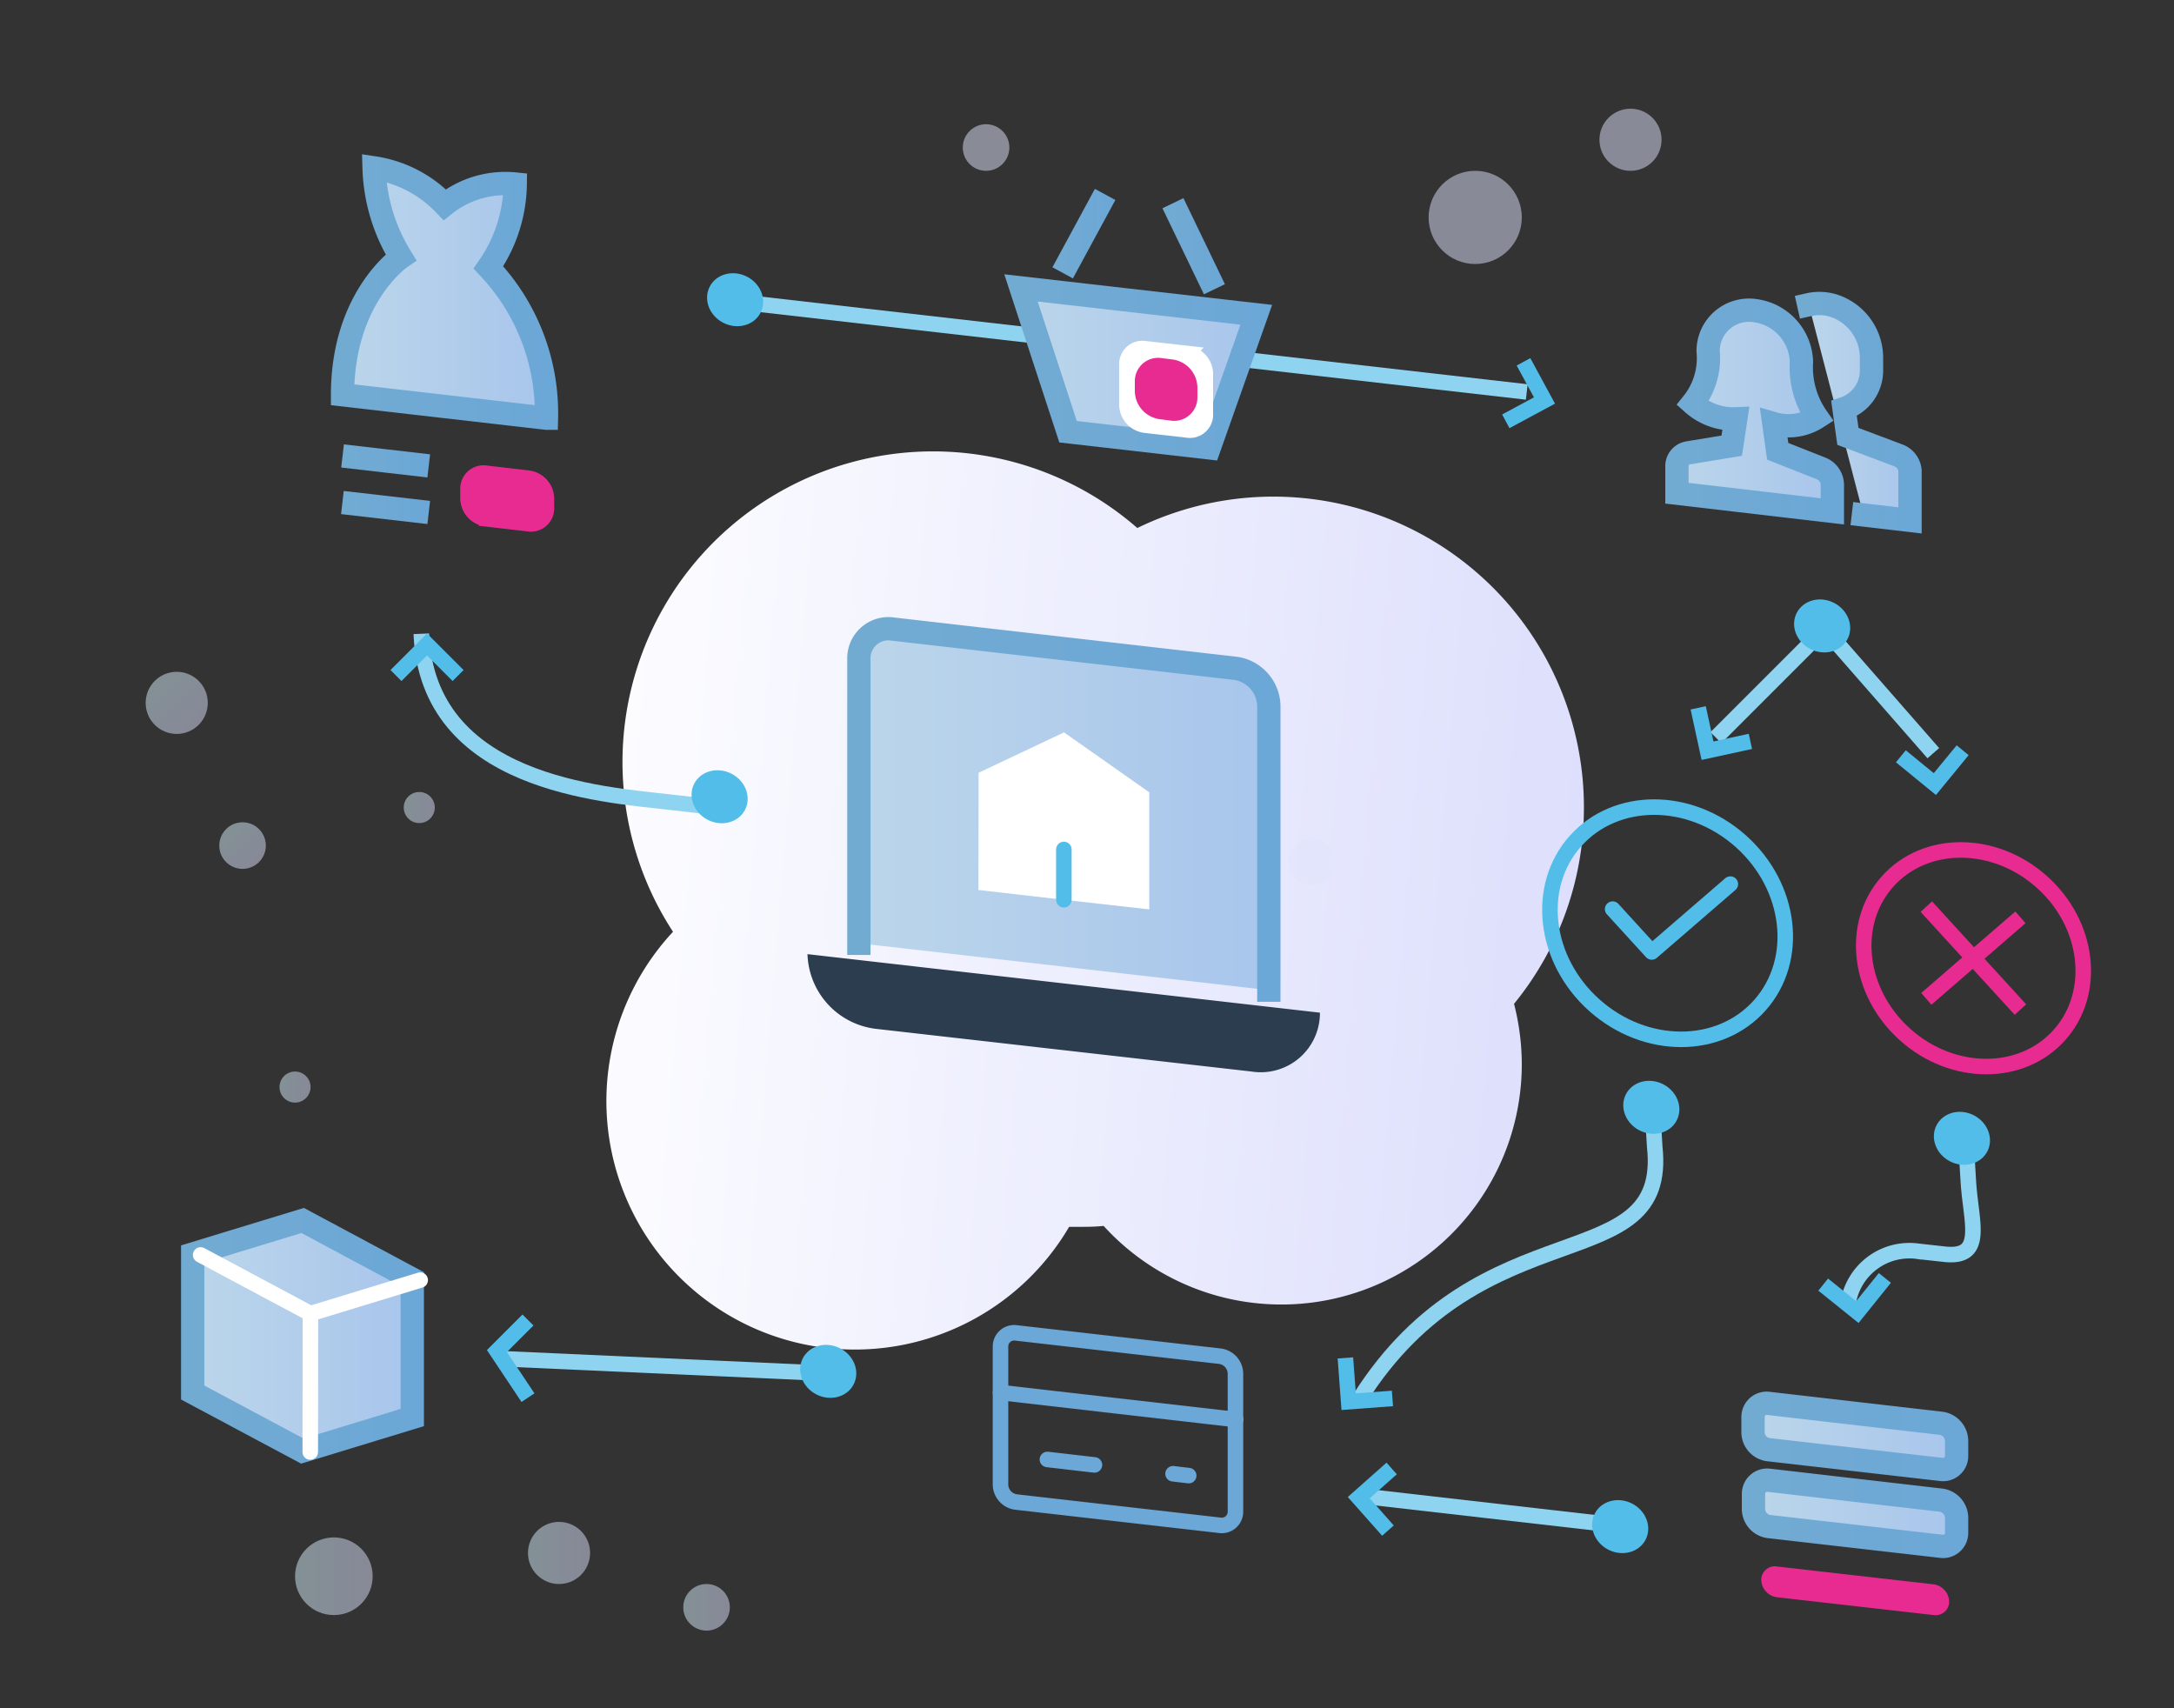<svg id="Layer_1" data-name="Layer 1" xmlns="http://www.w3.org/2000/svg" xmlns:xlink="http://www.w3.org/1999/xlink" viewBox="0 0 140 110"><rect x="0" y="0" width="140" height="110" fill="#333333" stroke="none"/><defs><style>.cls-1{fill:url(#linear-gradient);}.cls-2{fill:#2c3d50;}.cls-20,.cls-21,.cls-22,.cls-26,.cls-27,.cls-29,.cls-3,.cls-32,.cls-33,.cls-34,.cls-6,.cls-7{stroke-linecap:square;stroke-width:1.5px;}.cls-20,.cls-21,.cls-22,.cls-23,.cls-24,.cls-25,.cls-26,.cls-27,.cls-29,.cls-3,.cls-32,.cls-33,.cls-34,.cls-35,.cls-37,.cls-6,.cls-7{stroke-miterlimit:10;}.cls-3{fill:url(#linear-gradient-2);stroke:url(#linear-gradient-3);}.cls-35,.cls-4{fill:#fff;}.cls-31,.cls-5,.cls-8{fill:#7dceef;}.cls-10,.cls-37,.cls-5{stroke:#52bde9;}.cls-10,.cls-30,.cls-31,.cls-5,.cls-8,.cls-9{stroke-linecap:round;stroke-linejoin:round;}.cls-6{fill:url(#linear-gradient-4);stroke:url(#linear-gradient-5);}.cls-7{fill:url(#linear-gradient-6);stroke:url(#linear-gradient-7);}.cls-8,.cls-9{stroke:#6ba7d7;}.cls-10,.cls-24,.cls-25,.cls-30,.cls-37,.cls-9{fill:none;}.cls-11,.cls-12,.cls-13,.cls-14,.cls-15,.cls-16,.cls-17,.cls-18,.cls-19{opacity:0.5;}.cls-11{fill:url(#linear-gradient-8);}.cls-12{fill:url(#linear-gradient-9);}.cls-13{fill:url(#linear-gradient-10);}.cls-14{fill:url(#linear-gradient-11);}.cls-15{fill:url(#linear-gradient-12);}.cls-16{fill:url(#linear-gradient-13);}.cls-17{fill:url(#linear-gradient-14);}.cls-18{fill:#e1e4fd;}.cls-19{fill:#dfe2fc;}.cls-20{fill:url(#linear-gradient-15);stroke:url(#linear-gradient-16);}.cls-21{fill:url(#linear-gradient-17);stroke:url(#linear-gradient-18);}.cls-22{fill:url(#linear-gradient-19);stroke:url(#linear-gradient-20);}.cls-23,.cls-28{fill:#e82b90;}.cls-23,.cls-25{stroke:#e82b90;}.cls-24{stroke:#8ed4f1;}.cls-26{fill:url(#linear-gradient-21);stroke:url(#linear-gradient-22);}.cls-27{fill:url(#linear-gradient-23);stroke:url(#linear-gradient-24);}.cls-29{fill:url(#linear-gradient-25);stroke:url(#linear-gradient-26);}.cls-30,.cls-31,.cls-35{stroke:#fff;}.cls-32{fill:url(#linear-gradient-27);stroke:url(#linear-gradient-28);}.cls-33{fill:url(#linear-gradient-29);stroke:url(#linear-gradient-30);}.cls-34{fill:url(#linear-gradient-31);stroke:url(#linear-gradient-32);}.cls-36{fill:#52bde9;}</style><linearGradient id="linear-gradient" x1="39.31" y1="56.48" x2="101.27" y2="61.63" gradientUnits="userSpaceOnUse"><stop offset="0" stop-color="#fcfcff"/><stop offset="1" stop-color="#dddffc"/></linearGradient><linearGradient id="linear-gradient-2" x1="55.45" y1="51.98" x2="81.58" y2="51.98" gradientTransform="matrix(1.01, 0.12, 0, 0.99, -0.64, -7.37)" gradientUnits="userSpaceOnUse"><stop offset="0" stop-color="#bbd6ea"/><stop offset="1" stop-color="#a8c5ec"/></linearGradient><linearGradient id="linear-gradient-3" x1="54.7" y1="51.98" x2="82.33" y2="51.98" gradientTransform="matrix(1.01, 0.12, 0, 0.99, -0.64, -7.37)" gradientUnits="userSpaceOnUse"><stop offset="0" stop-color="#72abd2"/><stop offset="1" stop-color="#6ba7d7"/></linearGradient><linearGradient id="linear-gradient-4" x1="116.51" y1="26.5" x2="123.07" y2="26.5" gradientTransform="matrix(1, 0, 0, 1, 0, 0)" xlink:href="#linear-gradient-2"/><linearGradient id="linear-gradient-5" x1="115.61" y1="26.55" x2="123.82" y2="26.55" gradientTransform="matrix(1, 0, 0, 1, 0, 0)" xlink:href="#linear-gradient-3"/><linearGradient id="linear-gradient-6" x1="107.92" y1="26.45" x2="118.02" y2="26.45" gradientTransform="matrix(1, 0, 0, 1, 0, 0)" xlink:href="#linear-gradient-2"/><linearGradient id="linear-gradient-7" x1="107.16" y1="26.49" x2="118.77" y2="26.49" gradientTransform="matrix(1, 0, 0, 1, 0, 0)" xlink:href="#linear-gradient-3"/><linearGradient id="linear-gradient-8" x1="34" y1="100" x2="38" y2="100" gradientUnits="userSpaceOnUse"><stop offset="0" stop-color="#d4effa"/><stop offset="1" stop-color="#dddffc"/></linearGradient><linearGradient id="linear-gradient-9" x1="19" y1="101.5" x2="24" y2="101.5" xlink:href="#linear-gradient-8"/><linearGradient id="linear-gradient-10" x1="18" y1="70" x2="20" y2="70" xlink:href="#linear-gradient-8"/><linearGradient id="linear-gradient-11" x1="26" y1="52" x2="28" y2="52" xlink:href="#linear-gradient-8"/><linearGradient id="linear-gradient-12" x1="44" y1="103.5" x2="47" y2="103.5" xlink:href="#linear-gradient-8"/><linearGradient id="linear-gradient-13" x1="7" y1="48" x2="11" y2="48" gradientTransform="translate(38.96 4.95) rotate(45)" xlink:href="#linear-gradient-8"/><linearGradient id="linear-gradient-14" x1="17" y1="51.5" x2="20" y2="51.5" gradientTransform="translate(38.96 4.95) rotate(45)" xlink:href="#linear-gradient-8"/><linearGradient id="linear-gradient-15" x1="22.06" y1="18.87" x2="35.19" y2="18.87" gradientTransform="matrix(1, 0, 0, 1, 0, 0)" xlink:href="#linear-gradient-2"/><linearGradient id="linear-gradient-16" x1="21.31" y1="18.85" x2="35.94" y2="18.85" gradientTransform="matrix(1, 0, 0, 1, 0, 0)" xlink:href="#linear-gradient-3"/><linearGradient id="linear-gradient-17" x1="22.06" y1="29.7" x2="27.61" y2="29.7" gradientTransform="matrix(1, 0, 0, 1, 0, 0)" xlink:href="#linear-gradient-2"/><linearGradient id="linear-gradient-18" x1="21.97" y1="29.7" x2="27.7" y2="29.7" gradientTransform="matrix(1, 0, 0, 1, 0, 0)" xlink:href="#linear-gradient-3"/><linearGradient id="linear-gradient-19" x1="22.05" y1="32.67" x2="27.61" y2="32.67" gradientTransform="matrix(1, 0, 0, 1, 0, 0)" xlink:href="#linear-gradient-2"/><linearGradient id="linear-gradient-20" x1="21.97" y1="32.67" x2="27.69" y2="32.67" gradientTransform="matrix(1, 0, 0, 1, 0, 0)" xlink:href="#linear-gradient-3"/><linearGradient id="linear-gradient-21" x1="112.91" y1="92.5" x2="126.04" y2="92.5" gradientTransform="matrix(1, 0, 0, 1, 0, 0)" xlink:href="#linear-gradient-2"/><linearGradient id="linear-gradient-22" x1="112.16" y1="92.5" x2="126.79" y2="92.5" gradientTransform="matrix(1, 0, 0, 1, 0, 0)" xlink:href="#linear-gradient-3"/><linearGradient id="linear-gradient-23" x1="112.91" y1="97.45" x2="126.04" y2="97.45" gradientTransform="matrix(1, 0, 0, 1, 0, 0)" xlink:href="#linear-gradient-2"/><linearGradient id="linear-gradient-24" x1="112.16" y1="97.45" x2="126.79" y2="97.45" gradientTransform="matrix(1, 0, 0, 1, 0, 0)" xlink:href="#linear-gradient-3"/><linearGradient id="linear-gradient-25" x1="12.41" y1="86.02" x2="26.55" y2="86.02" gradientTransform="matrix(1, 0, 0, 1, 0, 0)" xlink:href="#linear-gradient-2"/><linearGradient id="linear-gradient-26" x1="11.66" y1="86.02" x2="27.3" y2="86.02" gradientTransform="matrix(1, 0, 0, 1, 0, 0)" xlink:href="#linear-gradient-3"/><linearGradient id="linear-gradient-27" x1="65.75" y1="23.69" x2="80.9" y2="23.69" gradientTransform="matrix(1, 0, 0, 1, 0, 0)" xlink:href="#linear-gradient-2"/><linearGradient id="linear-gradient-28" x1="64.68" y1="23.66" x2="81.93" y2="23.66" gradientTransform="matrix(1, 0, 0, 1, 0, 0)" xlink:href="#linear-gradient-3"/><linearGradient id="linear-gradient-29" x1="68.79" y1="15.04" x2="70.81" y2="15.04" gradientTransform="matrix(1, 0, 0, 1, 0, 0)" xlink:href="#linear-gradient-2"/><linearGradient id="linear-gradient-30" x1="67.77" y1="15.04" x2="71.83" y2="15.04" gradientTransform="matrix(1, 0, 0, 1, 0, 0)" xlink:href="#linear-gradient-3"/><linearGradient id="linear-gradient-31" x1="75.86" y1="15.85" x2="77.88" y2="15.85" gradientTransform="matrix(1, 0, 0, 1, 0, 0)" xlink:href="#linear-gradient-2"/><linearGradient id="linear-gradient-32" x1="74.86" y1="15.85" x2="78.88" y2="15.85" gradientTransform="matrix(1, 0, 0, 1, 0, 0)" xlink:href="#linear-gradient-3"/></defs><title>design-</title><path class="cls-1" d="M102,52A20,20,0,0,0,73.24,34a20,20,0,0,0-29.9,26A16,16,0,1,0,68.85,79l.65,0c.53,0,1,0,1.57-.06A15.48,15.48,0,0,0,98,68.5a15.83,15.83,0,0,0-.5-3.86A19.93,19.93,0,0,0,102,52Z"/><path class="cls-2" d="M56.4,66.25A5,5,0,0,1,52,61.44l33,3.77A3.81,3.81,0,0,1,80.6,69Z"/><path class="cls-3" d="M55.31,60.74l0-18.32a1.9,1.9,0,0,1,2.2-1.91l22,2.52a2.5,2.5,0,0,1,2.2,2.4l0,18.33"/><polygon class="cls-4" points="68.52 47.16 63.02 49.76 63.01 57.31 68.51 57.94 74.01 58.56 74.01 51.02 68.52 47.16"/><line class="cls-5" x1="68.51" y1="54.7" x2="68.51" y2="57.94"/><path class="cls-6" d="M120,33.16l3,.35V30.32a1.15,1.15,0,0,0-.76-1L119,28.1l-.25-1.79a2.58,2.58,0,0,0,1.77-2.49V23a3.53,3.53,0,0,0-2.45-3.32,3.08,3.08,0,0,0-1.59-.06"/><path class="cls-7" d="M117.29,30.17l-2.81-1.11-.25-1.78a3.39,3.39,0,0,0,2.78-.4,5.62,5.62,0,0,1-1-3.58A3.44,3.44,0,0,0,113,20a2.63,2.63,0,0,0-3,2.62,4.64,4.64,0,0,1-1,3.35,3.93,3.93,0,0,0,2.78,1l-.26,1.73-2.8.46a.86.86,0,0,0-.73.87v1.73L118,32.93V31.21A1.15,1.15,0,0,0,117.29,30.17Z"/><line class="cls-8" x1="67.45" y1="93.98" x2="70.48" y2="94.33"/><line class="cls-8" x1="75.54" y1="94.9" x2="76.55" y2="95.02"/><line class="cls-8" x1="79.58" y1="91.41" x2="64.43" y2="89.67"/><path class="cls-9" d="M78.56,98.22l-13.13-1.5a1.15,1.15,0,0,1-1-1.11V86.7a.88.88,0,0,1,1-.87l13.13,1.5a1.15,1.15,0,0,1,1,1.11v8.91A.88.88,0,0,1,78.56,98.22Z"/><ellipse class="cls-10" cx="107.39" cy="59.44" rx="7.08" ry="7.95" transform="translate(-8.43 100.09) rotate(-48.3)"/><polyline class="cls-10" points="103.85 58.54 106.37 61.3 111.43 56.93"/><circle class="cls-11" cx="36" cy="100" r="2"/><circle class="cls-12" cx="21.5" cy="101.5" r="2.5"/><circle class="cls-13" cx="19" cy="70" r="1"/><circle class="cls-14" cx="27" cy="52" r="1"/><circle class="cls-15" cx="45.5" cy="103.5" r="1.5"/><circle class="cls-16" cx="11.38" cy="45.26" r="2"/><circle class="cls-17" cx="15.62" cy="54.45" r="1.5"/><circle class="cls-18" cx="84.5" cy="55.5" r="1.5"/><circle class="cls-19" cx="95" cy="14" r="3"/><circle class="cls-19" cx="105" cy="9" r="2"/><circle class="cls-18" cx="63.5" cy="9.5" r="1.5"/><path class="cls-20" d="M31.45,17.22a9.59,9.59,0,0,0,1.73-5.37,6.28,6.28,0,0,0-4.54,1.33,7.91,7.91,0,0,0-4.55-2.37,11.57,11.57,0,0,0,1.73,5.76s-3.76,2.55-3.76,8.85l13.13,1.51A13.65,13.65,0,0,0,31.45,17.22Z"/><path class="cls-21" d="M27.61,30l-2.78-.32-2.77-.32,2.77.32Z"/><path class="cls-22" d="M27.61,33l-2.78-.32-2.78-.32,2.78.32Z"/><path class="cls-23" d="M34,33.72l-2.67-.31a1.35,1.35,0,0,1-1.19-1.3v-.63a1,1,0,0,1,1.2-1l2.67.31a1.35,1.35,0,0,1,1.18,1.3v.64A1,1,0,0,1,34,33.72Z"/><path class="cls-24" d="M46.2,52l-3-.34c-4.46-.51-15.67-1.2-16.07-10.85h0"/><line class="cls-24" x1="46.81" y1="19.35" x2="98.32" y2="25.24"/><line class="cls-24" x1="104.32" y1="98.24" x2="88.16" y2="96.39"/><line class="cls-24" x1="53.82" y1="88.46" x2="32.5" y2="87.5"/><line class="cls-24" x1="117.5" y1="40.5" x2="124.5" y2="48.5"/><line class="cls-24" x1="117.5" y1="40.5" x2="110.5" y2="47.5"/><ellipse class="cls-25" cx="127.08" cy="61.69" rx="6.6" ry="7.42" transform="translate(-3.51 115.55) rotate(-48.3)"/><line class="cls-25" x1="130.11" y1="59.07" x2="124.05" y2="64.32"/><line class="cls-25" x1="124.05" y1="58.38" x2="130.11" y2="65.01"/><path class="cls-24" d="M106.37,70.71l.19,3.14c.94,8.65-11.06,3.65-19,16.21"/><path class="cls-24" d="M126.57,73l.19,3.14c.17,2.62,1.09,4.93-1.57,4.62l-1.63-.18A4,4,0,0,0,119,84h0"/><path class="cls-26" d="M125,94.62l-11.11-1.27a1.14,1.14,0,0,1-1-1.1v-1a.88.88,0,0,1,1-.88L125,91.65a1.16,1.16,0,0,1,1,1.11v1A.87.87,0,0,1,125,94.62Z"/><path class="cls-27" d="M125,99.57,113.92,98.3a1.15,1.15,0,0,1-1-1.1v-1a.88.88,0,0,1,1-.88L125,96.6a1.16,1.16,0,0,1,1,1.11v1A.87.87,0,0,1,125,99.57Z"/><path class="cls-28" d="M124.52,104l-10.1-1.15a1.16,1.16,0,0,1-1-1.11h0a.87.87,0,0,1,1-.87l10.1,1.15a1.16,1.16,0,0,1,1,1.11h0A.87.87,0,0,1,124.52,104Z"/><polygon class="cls-29" points="12.41 89.67 19.47 93.44 26.55 91.28 26.55 82.37 19.49 78.59 12.41 80.75 12.41 89.67"/><polyline class="cls-30" points="12.92 80.81 19.99 84.59 27.06 82.43"/><line class="cls-31" x1="19.98" y1="93.5" x2="19.99" y2="84.59"/><polygon class="cls-32" points="77.87 28.84 68.78 27.8 65.75 18.54 80.9 20.27 77.87 28.84"/><line class="cls-33" x1="68.79" y1="16.91" x2="70.81" y2="13.18"/><line class="cls-34" x1="77.88" y1="17.95" x2="75.86" y2="13.76"/><path class="cls-35" d="M76.42,27.68l-2.66-.3a1.35,1.35,0,0,1-1.19-1.31V23.46a1,1,0,0,1,1.19-1l2.67.3A1.36,1.36,0,0,1,77.62,24v2.61A1,1,0,0,1,76.42,27.68Z"/><path class="cls-23" d="M75.41,26.58l-.64-.08a1.35,1.35,0,0,1-1.19-1.3v-.64a1,1,0,0,1,1.19-1l.65.08a1.35,1.35,0,0,1,1.19,1.3v.64A1,1,0,0,1,75.41,26.58Z"/><ellipse class="cls-36" cx="46.34" cy="51.3" rx="1.67" ry="1.84" transform="translate(-20.32 69.62) rotate(-63.27)"/><ellipse class="cls-36" cx="47.34" cy="19.3" rx="1.67" ry="1.84" transform="translate(8.81 52.9) rotate(-63.27)"/><ellipse class="cls-36" cx="117.34" cy="40.3" rx="1.67" ry="1.84" transform="translate(28.57 126.98) rotate(-63.27)"/><ellipse class="cls-36" cx="126.34" cy="73.3" rx="1.67" ry="1.84" transform="translate(4.05 153.17) rotate(-63.27)"/><ellipse class="cls-36" cx="106.34" cy="71.3" rx="1.67" ry="1.84" transform="translate(-5.17 134.21) rotate(-63.27)"/><ellipse class="cls-36" cx="53.34" cy="88.3" rx="1.67" ry="1.84" transform="translate(-49.52 96.23) rotate(-63.27)"/><ellipse class="cls-36" cx="104.34" cy="98.3" rx="1.67" ry="1.84" transform="translate(-30.39 147.28) rotate(-63.27)"/><polyline class="cls-37" points="34 90 32 87 34 85"/><polyline class="cls-37" points="29.5 43.5 27.5 41.5 25.5 43.5"/><polyline class="cls-37" points="109.36 45.58 109.96 48.34 112.72 47.74"/><polyline class="cls-37" points="122.41 48.7 124.6 50.49 126.39 48.31"/><polyline class="cls-37" points="117.41 82.72 119.61 84.49 121.38 82.29"/><polyline class="cls-37" points="86.64 87.44 86.85 90.26 89.67 90.05"/><polyline class="cls-37" points="89.62 94.56 87.5 96.44 89.38 98.56"/><polyline class="cls-37" points="96.97 27.13 99.46 25.79 98.11 23.3"/></svg>